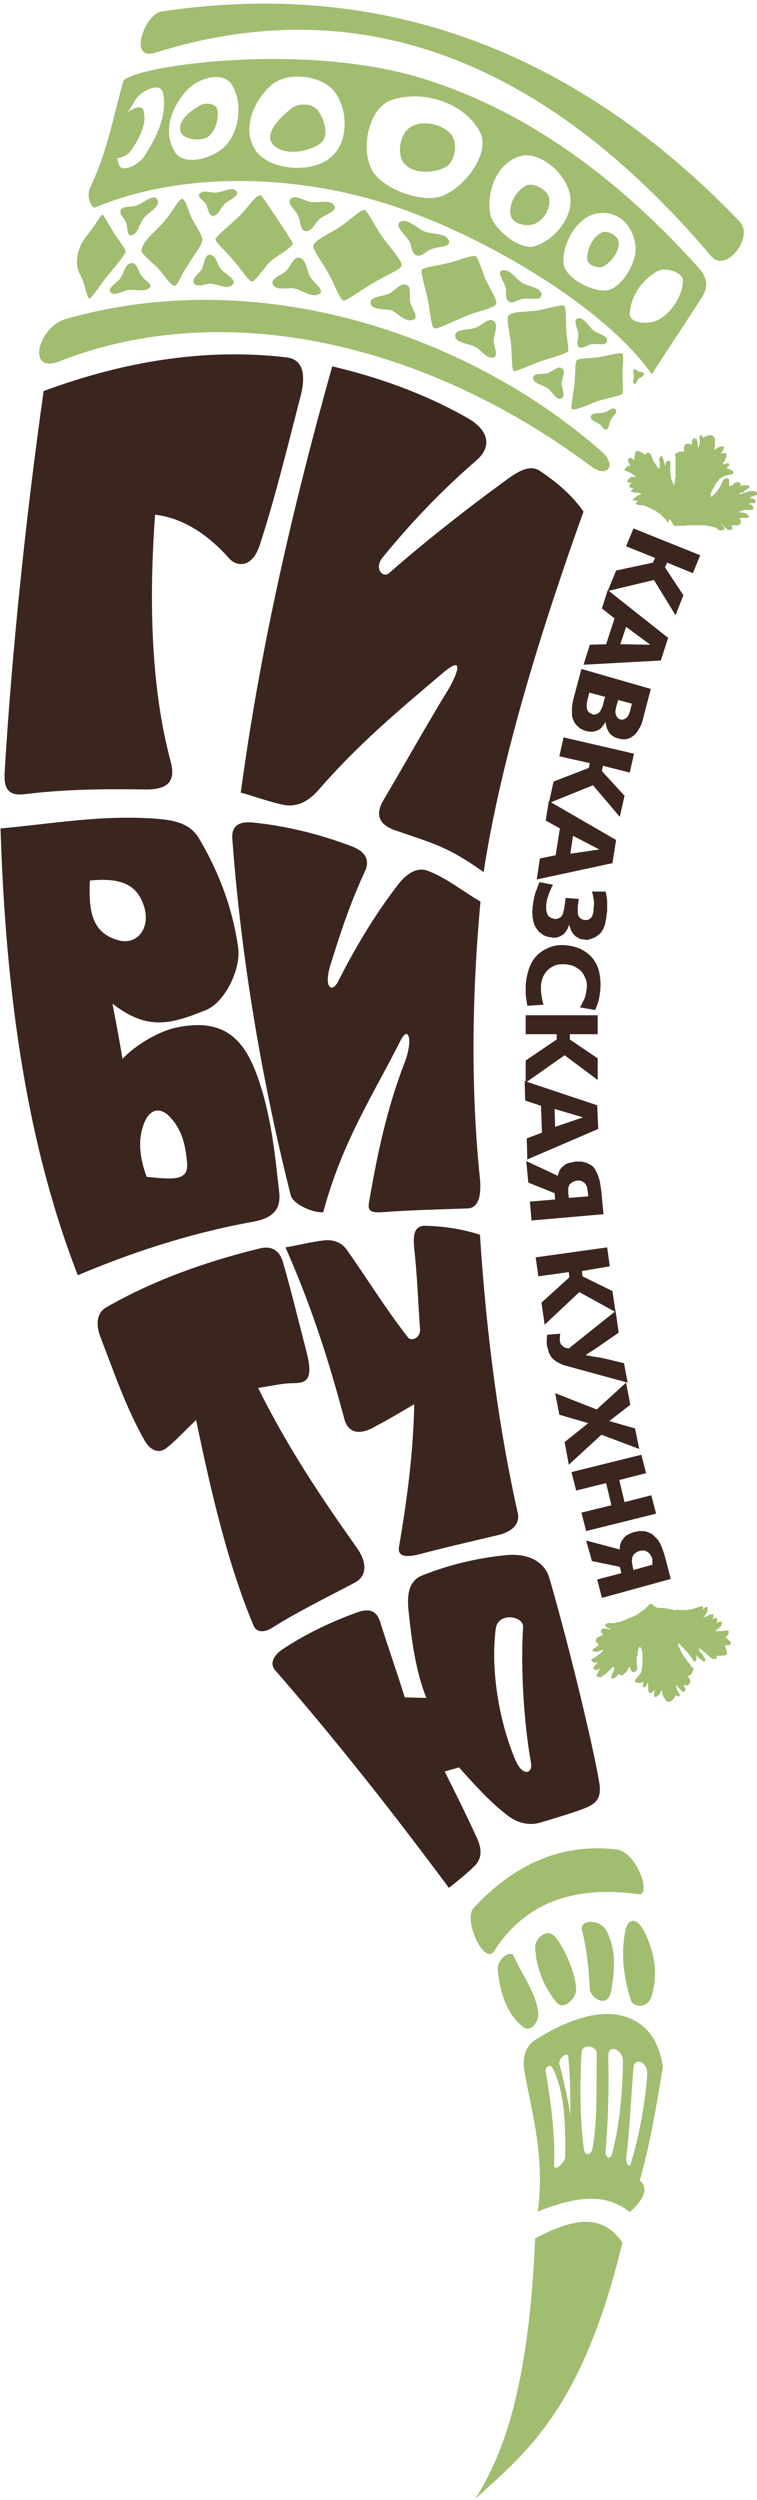 <svg width="180" height="594" viewBox="0 0 180 594" fill="none" xmlns="http://www.w3.org/2000/svg"><g clip-path="url(#a)"><path d="M143.125 379.66 142 375.283l5.75-1.501-.375-1.5-6.625-1.376-1.375-4.877 8 2.126c0-.5 0-.876.125-1.251s.25-.75.5-1c.375-.625.75-1 1.25-1.251s1-.5 1.5-.625c.625-.125 1.125-.25 1.625-.25s.875 0 1.25.125.75.25 1 .375.5.25.75.5l.5.501c.25.25.5.5.75.875q.375.562.75 1.501.375.937.75 2.251l1.375 5.252zm12-9.129c0-.25-.125-.5-.375-.875-.125-.376-.375-.626-.75-.876s-.625-.375-1-.375-.625 0-1 .125c-.25.125-.5.125-.75.375q-.375.187-.75.751c-.125.375-.25.75-.25 1.25 0 .375.125.75.125 1l.25 1.126 4.5-1.251zm-2.625-24.886 1.125 4.377-6.375 1.626 1.25 5.252 6.375-1.626 1.125 4.377-16.625 4.127-1.125-4.377 7.125-1.751-1.25-5.252-7.125 1.751-1.125-4.377zm-10.625-10.754 7-6.378 1 5.252-5 3.877 6.125 1.751 1 4.877-9-3.377-7.75 7.128-1-5.377 5.625-4.502-6.875-2.001-1-5.127zm5.25-18.258-5.25 3.627-2.5 1.625v.125c.5.126 1 .126 1.25.251.375 0 .625.125 1 .125.25 0 .5.125.75.125s.5.125.75.125l5.25 1.25.875 4.627-15.125-4.127c-.125 0-.375-.125-.625-.25l-.75-.375c-.25-.125-.5-.25-.75-.5-.25-.125-.5-.375-.625-.5-.375-.375-.625-.876-.875-1.376-.125-.5-.25-1-.375-1.375-.125-.376-.125-.751-.125-1.251s0-1 .125-1.626l3.125-.25c-.125.25-.125.626-.125.876v.875c0 .125.125.375.125.5.125.25.125.375.375.5l.375.376c.125.125.375.125.5.25l.75.125 11.125-8.879zm-8.75-14.631.125 1.251 7.125 3.501.75 5.002-8.625-4.752-8.25 7.753-.75-5.252 6.625-6.002-.125-1.251-7.25 1.001-.625-4.502 17-2.376.625 4.502zm-12-12.005-.375-4.502 6-.5-.125-1.501-6.25-2.501-.5-5.127 7.5 3.501c.125-.375.25-.875.375-1.125.125-.375.375-.625.625-.875.5-.501 1-.876 1.5-1.001s1.125-.25 1.625-.375h1.625c.5.125.875.25 1.25.375s.625.375 1 .5c.25.251.5.376.625.626.125.125.25.25.375.625.125.25.375.625.5 1 .125.376.375 1.001.5 1.626s.25 1.501.375 2.376l.5 5.377zm13.375-6.878c0-.25-.125-.5-.125-.875-.125-.375-.25-.751-.5-1.001-.25-.375-.625-.5-.875-.625-.375-.125-.625-.125-1-.125-.25 0-.5.125-.875.25-.25.125-.625.375-.875.625q-.375.563-.375 1.126v1l.125 1.126 4.625-.375zM142 262.61l.25 5.628-16.875 7.253-.125-5.002 3.625-1.376-.25-6.377-3.75-1.251-.125-4.627zm-3.375 2.877-6.75-2.001.125 4.252zm-3.125-19.759v1.251l6.625 4.502v5.127l-7.875-5.878-9.25 6.503v-5.252l7.375-5.002v-1.251H125v-4.502h17.125v4.502zm-10.125-6.752a115 115 0 0 0-.375-2.502v-2.376c.125-1.75.5-3.251 1-4.501a7.7 7.7 0 0 1 2.125-3.002c.875-.75 1.875-1.25 2.875-1.625 1.125-.376 2.25-.501 3.5-.376 1.5.126 2.875.501 4 1.126q1.688.938 2.625 2.251c.625.875 1.125 1.876 1.375 3.126s.375 2.501.25 3.877c0 .5-.125 1.125-.25 2.001s-.5 1.875-1 3.001l-3.625-.625c.375-.501.625-1.126 1-1.876s.5-1.626.625-2.501c.125-.876 0-1.751-.25-2.376s-.5-1.126-.875-1.626-1-.875-1.625-1.25c-.625-.376-1.5-.501-2.375-.626-.875 0-1.625 0-2.25.25-.75.251-1.25.626-1.75 1.001-.5.5-.875 1-1.25 1.751-.25.75-.5 1.5-.5 2.251 0 .625 0 1.375.125 2.125.125.751.25 1.501.5 2.251zm12.25-25.386-.25 1.876v1.125c0 .5.125.875.25 1.126s.375.5.625.625.5.25.875.25.625 0 .875-.125.375-.25.5-.375c.25-.25.375-.626.5-1.001s.125-.625.125-1c0-.5.125-.876.125-1.251s0-.75-.125-1.25c0-.375-.125-.625-.125-.876-.125-.25-.125-.625-.25-.875H144c.125.375.125.75.25 1.126 0 .375.125.875.125 1.25v1.501c0 .5 0 1-.125 1.5 0 .375-.125.751-.125 1.126-.125.375-.125.75-.25 1.25a8.6 8.6 0 0 1-.5 1.251c-.25.375-.375.75-.75 1-.125.125-.375.375-.625.501-.25.25-.5.375-.875.5-.25.125-.625.25-1 .375s-.75.125-1.25 0c-.5 0-1-.125-1.375-.375s-.75-.375-1-.751q-.375-.375-.75-1.125c-.125-.375-.375-.875-.375-1.376a8.6 8.6 0 0 1-.5 1.251c-.25.375-.5.75-.875 1.125q-.75.563-1.5.751c-.5.125-1 .125-1.375 0-.25 0-.625-.125-.875-.125-.375-.125-.625-.251-1-.376-.375-.25-.625-.5-1-.75-.25-.25-.625-.75-.875-1.125-.25-.376-.375-.876-.5-1.251-.125-.5-.25-1-.25-1.375 0-.501-.125-1.001 0-1.501 0-.5 0-.875.125-1.376 0-.375.125-.875.25-1.5.125-.626.25-1.126.5-1.751.125-.25.25-.625.375-1 .125-.376.375-.751.375-1.001l3.25.625c-.125.251-.375.626-.5 1.001s-.375.75-.5 1.25l-.375 1.126c-.125.375-.125.75-.25 1.25v1.126c0 .375.125.75.25 1.125s.375.751.75.876c.25.25.625.25 1 .375.375 0 .625 0 .875-.125s.5-.25.75-.5q.188-.188.375-.751c.125-.375.25-1 .375-1.75l.25-1.876zm8.875-14.006-.875 5.502-18 3.877.75-5.002 3.75-.751 1-6.377-3.375-1.876.75-4.627zm-4 2.251-6.25-3.251-.625 4.251zm.875-19.884-.25 1.251 5.375 5.877-1.125 5.003-6.375-7.504-10.5 4.252 1.125-5.127 8.375-3.251.25-1.126-7.25-1.625 1-4.502 16.75 3.876-1 4.502zm11.375-18.257-2 7.628c0 .25-.125.5-.25.75-.125.376-.25.626-.5 1.001s-.375.75-.75 1.125c-.25.375-.625.625-1 .876-.875.625-2 .75-3.25.375-.625-.125-1-.375-1.375-.625q-.562-.376-.75-.751c-.25-.375-.5-.75-.625-1.25-.125-.501-.25-.876-.25-1.376-.125.375-.375.625-.625 1-.25.376-.5.626-.875.876s-.875.375-1.375.5-1.125 0-1.75-.125c-.5-.125-.875-.375-1.25-.5-.375-.25-.625-.5-.875-.751-.25-.25-.5-.5-.625-.75l-.375-.75c-.125-.375-.25-.876-.25-1.251v-1.375c0-.5.125-.876.125-1.251.125-.375.125-.75.25-1.125l1.875-7.003zm-14.625.875-.375 1.501c-.125.375-.125.75-.25 1.25 0 .501 0 .876.125 1.251s.375.625.5.75c.25.125.5.25.625.375.375.125.75.125 1 0 .375-.125.625-.25.875-.625.125-.125.25-.375.375-.625s.375-.751.5-1.501l.375-1.375zM147 166.32l-.375 1.25c-.125.376-.125.751-.25 1.126-.125.5 0 .875.125 1.25.125.251.25.501.375.626s.375.25.625.375c.25 0 .5.125.625 0 .25 0 .375-.125.625-.25s.375-.375.625-.626c.125-.375.375-.75.5-1.375l.375-1.501zm11.875-14.756-1.75 5.377-18.375 1 1.5-4.752 3.875-.125 2-6.127-3-2.376 1.375-4.377zm-4.25 1.625-5.75-4.251-1.375 4.126zm4-19.508-.5 1.126 4.375 6.627-1.875 4.752-5.125-8.378-11 2.626 2-4.877 8.75-1.876.5-1.125-6.875-2.751 1.75-4.252 15.875 6.377-1.75 4.252z" fill="#3B261F"/><path fill-rule="evenodd" clip-rule="evenodd" d="M1.125 183.077c1.625-26.761 4.75-58.4 9.25-90.163C29.625 85.786 49 82.66 68.125 84.911c4.25.5 4.5 4.627 3.375 9.129-3.375 13.005-5.875 23.509-9.625 35.139-1.875 6.128-5.75 5.378-7.375 3.502-5.25-5.878-11.125-9.629-17.625-10.38-1.75 24.136-.375 43.519 3.75 58.775 1 3.877 0 6.503-5.75 6.503-9.375-.125-19-.125-29 1.125-4.25.501-5-1.625-4.75-5.627m56.125 5.252C61.875 153.94 69.625 120.426 79 87.037c11 2.626 21.75 6.377 32.125 12.255 5.25 3.001 5.875 6.878 2.125 10.129-8.375 7.253-15.5 14.756-22.25 23.01-2.125 2.626 0 5.002 1.5 3.751 8.125-7.128 18.25-15.131 27.875-22.134 3-2.251 5.75-3.627 7.875-2.251 3.875 2.626 7.5 5.502 10.5 9.754-9.375 26.136-19.5 57.899-23.75 85.661-8.625-6.127-11.875-6.753-21.25-10.004-3.75-1.376-4.5-3.752-2.625-7.003 5.25-8.879 10.25-17.883 15.625-26.636 1.375-2.376 4.375-8.629-1.5-3.627-9.75 8.254-20.25 17.007-29.5 27.762-2.75 3.126-5.625 4.127-8.5 3.501-3.5-.75-6.75-2-10-2.876M44.5 276.491c.25 4.127-3.375 3.752-9.625 3.127-1.625-4.377-2.25-8.879-.5-13.006 1.25-2.876 3.375-3.626 5.625-1.626 3.375 3.252 4.125 7.254 4.5 11.505m-16.125-53.022c-6.25-1.626-7.375-6.378-7-14.256 6.5-.625 10.625.5 12.5 5.127 2.375 5.502-.875 10.254-5.5 9.129M18.5 303.002C6.625 272.49 1.375 237.35.125 196.833c11.25-1.001 21.75-2.876 33.375-2.501 6.875.25 11.25.75 13.75 4.752 5 8.378 8.125 17.132 9.375 26.011.75 5.252-3.25 13.13-7.625 14.881-8.375 3.376-13.875 5.002-22.25-1.501.75 4.002 1.75 9.129 2.375 13.131 2.125-2.376 7.625-6.378 13-7.503 11.625-2.376 16.125 3.376 19.125 11.755 3.25 9.128 4.125 18.382 5.125 27.261.5 4.127-1.375 6.253-6 7.128-15.875 2.876-29.75 7.628-41.875 12.755" fill="#3B261F"/><path fill-rule="evenodd" clip-rule="evenodd" d="M69.125 283.994c-7.25-28.762-11.875-57.649-13.875-84.535-.25-2.626.875-4.502 5.125-4.002 7.5.751 15.75 2.751 23.25 5.628 3.375 1.25 4.375 3.376 3.125 6.002-3.75 8.129-5.875 14.881-8.125 22.009-1.75 5.503.25 7.003 1.75 4.127 4.125-8.128 8.75-15.882 14.25-23.01 2-2.626 4.625-4.376 7.25-3.251 4.5 1.751 8.25 4.877 12.375 7.253-2.125 23.135-2.25 45.269-.125 65.903.375 4.002-.375 6.878-2.875 7.003-6.625.25-13.375.375-20 .875-3.125.25-3.875-.25-3.5-2.376 2-11.63 4.25-22.259 8.5-33.264 2-5.377.875-8.628-.875-5.377-6.75 13.381-14 24.26-18.5 41.017-1.75.375-7.125-1.626-7.75-4.002m-34.75 58.275c-4.5-8.003-7.125-15.882-10.375-24.26-1.25-3.127-1.125-6.003 1.25-7.378 10.875-6.253 23.25-10.755 36.5-14.006 3.125-.751 4.75.75 5.5 3.126 2.125 7.378 3.875 14.756 5.625 21.384 1.625 6.378.25 7.503-3 7.503-2.875 0-5.625.751-8.5 1.126 7.125 14.381 15.25 26.386 23.5 38.016 2.125 3.001 2.75 6.502-.5 8.253-7.125 3.752-13.75 7.003-19.5 10.63-1.5 1-3.75 1.625-4.625-.501-6-14.381-9.875-30.763-13.625-48.77-2.375 2.251-4.5 4.627-7 6.628-1.875 1.5-3.875.625-5.25-1.751m47.5-5.127c-3.125-11.63-7.125-25.261-14-40.767 3-.501 5.875-1.251 8.875-1.626 2.75-.375 4.625.625 5.75 2.251 5.375 7.628 8.875 13.506 14.5 20.759.75 1 3 .25 2.875-2.001-.5-6.753-.625-12.255-1.375-19.008-.375-3.752.125-5.628 2.875-5.502 4.625.125 8.875.875 12.75 2.125 1.5 23.51 4.5 46.145 9 66.153.625 3.002-2 4.627-4.875 5.252-6.25 1.501-12.375 2.877-18.5 4.502-3.375.876-5.25.501-4.875-1.75 1.875-10.88 3.375-22.135 3.625-33.89-3 1.751-5.875 3.502-9 5.128-2.75 1.75-6.5 2.626-7.625-1.626m40.625 80.909c-3.375-7.878-6-20.384-4.625-31.013.5-4.127 6.75-3.126 6.5-.375-.625 10.129.25 23.134 1.875 32.138.5 2.626-2 3.502-3.75-.75m-15.75 30.513C93.625 430.931 80 413.549 65.375 396.792c-1.375-1.626-.125-3.627 1.75-4.877 5.25-3.502 11.125-6.378 17.625-8.754 3-1.125 4.75-.5 5.625 2.126 1.875 6.003 4 12.005 5.875 18.008 1.75 0 3.375.125 5.125.125-2.5-6.253-3.5-13.506-4.25-20.884-.375-3.877.125-7.003 3.375-8.254 7.25-2.876 13.75-4.126 19.5-4.752s9.5 1.626 10.625 5.378c5 17.257 10.5 40.392 11.875 48.645.625 3.877-.875 5.127-3.875 6.253-3 1.125-6.5 2.126-9.75 3.126-2.625.876-5.5.5-8.25-1.626-4.375-3.376-7.875-7.378-11.5-11.379-1.125.375-2.25.625-3.375 1 2.875 5.753 5.5 11.005 7.75 16.007 1.375 3.001.75 5.127-.75 6.503-1.875 1.875-4 3.501-6 5.127" fill="#3B261F"/><path fill-rule="evenodd" clip-rule="evenodd" d="M117.5 463.57c-2.25 3.627-7.5-7.378-4.875-10.254 10.125-10.88 21.5-15.382 34-13.881 4.875.625 8.375 11.129 5.25 10.629-14.5-2.001-26.625 1.376-34.375 13.506" fill="#A1BD70"/><path fill-rule="evenodd" clip-rule="evenodd" d="M132.25 475.7c-2.75-3.501-4.75-7.753-5-13.005-.125-1.876 2.625-4.752 4.625-2.626 1.875 2 5 8.253 5.125 12.755 0 1.876-3 5.127-4.75 2.876m12-16.882c-1.5-3.001-6.5-2.751-5.875-.25 1.25 5.002 1.625 9.504 1.875 14.006.125 2.126 4.375 5.002 5.125.25.75-4.502 1.25-9.379-1.125-14.006M150 475.2c-1.875-5.752-2.375-11.505-1.25-16.757.625-2.626 2.75-3.126 4.625.875 2.25 4.627 3.125 9.504 1.625 14.757-.875 3.376-4.5 2.876-5 1.125m-31.625-6.753c-.375-3.251 3.125-5.127 3.75-3.751 2 4.501 5.25 8.628 5.875 13.505.25 1.626-1.5 5.002-3.625 3.377-3.5-2.626-5.375-7.503-6-13.131M144 510.965c.5-6.003.875-13.381.625-22.384 0-3.252 3.5-1.501 3.5 1.125-.125 8.879-1 16.132-2.625 22.134-.375 1.376-1.625 1.001-1.5-.875m-5.125-.125c-1-7.128-1-14.881-.625-23.01.125-2.376 3.625-1.876 3.625.125-.125 8.004.25 15.757-1 22.51-.25 1.5-1.75 2.001-2 .375M133 490.331c-.25-1.25 2-3.001 2.125-1.625.5 4.752.5 9.379.5 13.88-.625-4.126-1.5-7.753-2.625-12.255m-1.25 24.01c.25-6.752-.625-14.381-2-22.134-.25-1 1-2.001 1.625-.875 2.875 5.502 3.125 13.13 3 21.259-.125 1.375-2.75 3.626-2.625 1.75m17.125-1.5c.875-6.753 1.125-13.756 1.75-21.634.125-2.376 3.625-1.626 3.25 2.126-.625 7.628-2 14.381-3.875 20.758-.125 1.126-1.25 0-1.125-1.25m-21 12.63c1.75-13.13-1.5-23.885-3.125-33.014-.75-4.001.375-6.503 2.875-8.003 10.125-6.253 19-8.004 25.125-3.126 3.125 2.501 4.25 6.252 4.875 9.629-1.5 9.253-3 18.382-5.5 27.136 2.125 1.751 1.125 4.377-2.375 7.503-4.625-3.626-10.375-4.752-21.875-.125m-.625 6.378c11.125-6.003 16.75-4.752 20.75 1-9.625 39.892-23.125 50.021-35 60.901 6.875-10.88 12.75-27.012 14.25-61.901M143.5 107.67C111.125 79.033 60.875 62.651 15.25 75.907 9 78.157 6.5 88.412 13.625 86.037c40.375-16.008 88.5-3.878 126.75 24.635 3.5 2.876 6.375.5 3.125-3.002" fill="#A1BD70"/><path fill-rule="evenodd" clip-rule="evenodd" d="M41.5 67.904c-.875 0-2.625-2.752-3.875-4.127-1.375-1.376-4.125-3.627-4-4.252.25-2.376 4-5.002 6-7.628 1.25-1.5 3.125-4.877 3.75-4.627.875.25 1.375 2.876 2.125 4.377.875 1.75 2.625 4.251 2.625 5.377-.125 1.25-2.25 3.877-3.375 5.877-1.25 1.501-2.5 5.002-3.25 5.002m18.375-1c-.625 0-2.75-3.252-4.125-4.753-1.5-1.876-4.5-4.627-4.5-5.252.125-.876 3.875-3.752 5.875-5.753 1.625-1.625 3.75-4.877 4.875-4.752.375.126 7.625 11.13 7.625 11.505-.125.876-4.25 3.127-5.625 4.502-1.375 1.5-3.25 4.377-4.125 4.502m21.75 4.501c-.875-.375-2.375-4.502-3.625-6.628-1.125-2.126-3.625-5.377-3.5-6.377.375-1.501 4.5-3.127 6.75-4.752 1.75-1.251 4.625-3.877 5.375-3.752s2.625 4.002 4 6.002c1.625 2.376 5.125 6.128 4.875 7.253-.25.876-4.25 2.502-6.375 3.877-2.625 1.376-6.875 4.627-7.5 4.377m21.625 6.628c-.75-.375-1-4.502-1.5-6.753-.5-2.376-1.75-6.628-1.5-7.128.375-.625 4.5-1.126 6.75-1.75 2-.501 5.375-1.877 6.125-1.501.5.25 1.5 3.376 2.125 5.002.875 2.125 3 5.252 2.75 6.252-.375 1.126-4.5 1.751-6.75 2.751-2.625 1-7.25 3.377-8 3.127m18.875 10.129c-.5-.5-.375-4.377-.625-6.628-.25-2.126-1.125-5.877-.625-6.503.875-1.125 4.625-.875 7-1.25 2.125-.375 5.75-1.5 6.25-1.126.625.5.375 3.877.5 5.878.125 1.626.625 4.502.5 4.877-.375.625-4.25 1.626-6.375 2.376-2.25.75-6.25 2.626-6.625 2.376M136 97.166c-.375-.25.375-3.877.625-5.878.125-1.875.125-5.127.5-5.627.625-.625 3.375-.5 5.125-.75 1.875-.25 5-1.25 5.75-.876.375.25 0 3.252 0 4.877 0 1.501.25 4.252 0 4.627-.5.5-3.875 1.126-5.875 1.751-2 .75-5.5 2.376-6.125 1.876M31.25 55.898c-1.125.25-.875-2-1.25-3s-1.75-2.002-1.25-3.002c.625-1 2.25-.625 3.5-1 1.75-.5 4.25-3.002 5.125-1.501 1 1.626-2.125 3.001-3.25 4.502-1 1.25-1.25 3.626-2.875 4.001m4.375 12.38c-1.125 1.251-3.375.376-5 .626-1.5.125-3.5 1.626-4.375.5-.75-1 1.5-2.126 2.375-3.251.875-1.25 1.125-3.502 2.625-3.627 1.375-.125 1.625 2.126 2.5 3.127.625 1 2.625 1.875 1.875 2.626m15-17.007c-1 0-1.125-1.75-1.625-2.75-.5-.876-2.25-1.751-1.5-2.502.875-1 2.75-.125 4-.25 1.625-.125 3.875-1.625 4.75-.25.75 1.126-2 2-2.875 3.001-1 1-1.5 2.752-2.75 2.752m4.75 16.257c.875-1.25-1.875-2.376-2.875-3.626-.875-1.126-1.25-3.377-2.625-3.377-1.25 0-1.25 2.251-1.875 3.377s-2.5 2.25-1.875 3.376 2.625.125 3.875.125c1.75 0 4.375 1.626 5.375.125M76 69.78c1.25-.875-1.5-2.626-2.25-4.001-.875-1.501-.875-4.127-2.5-4.502-1.5-.375-2.125 2.126-3.25 3.126-1 1-3.75 1.75-3.125 3.126.75 1.626 3.375.75 5.125 1 1.875.376 4.25 2.377 6 1.251m-3.375-14.881c-1.375-.25-1.125-2.501-1.75-3.752s-2.75-2.876-1.75-3.876c1.125-1.126 3.25.5 4.875.75 1.875.25 4.625-.75 5.5.875.75 1.376-2.375 2.126-3.5 3.127-1.125.875-1.875 3.126-3.375 2.876M99 60.65c-1.125-.375-1.125-2.25-1.625-3.25-.75-1.502-3.75-3.752-2.25-4.628 1.75-1.125 3.875 1.5 5.875 2.251 1.875.75 5.125.25 5.75 2.251.5 1.5-2.875 1.25-4.375 2-1.25.501-2.25 1.877-3.375 1.376m-.625 15.257c1.25-.625-.625-2.751-.875-4.252-.25-1.25.375-3.501-.875-4.002-1.5-.5-2.75 1.501-4.125 2.126-1.5.75-4.625.626-4.375 2.251.25 1.751 3.375 1.25 5.125 1.751 1.625.875 3.375 3.001 5.125 2.126m30.375-5.878c0-1.75-3-1.875-4.5-2.75-1.625-1.001-3-3.502-4.875-3.002-1.375.375.625 2.751.875 4.127.25 1.125-.25 2.626.75 3.251.875.625 2.125-.5 3.25-.625 1.5-.375 4.5.625 4.5-1m-11.375 14.882c1.25-.376 0-2.626 0-3.877 0-1.626 1.25-3.877 0-4.752S114.5 77.408 113 77.908c-1.625.625-4.75.125-4.75 1.876s3.125 1.75 4.75 2.626c1.5.75 2.75 3 4.375 2.5m16.125 9.754c-1.25.5-2.125-1.626-3.25-2.376-1.125-.876-3.5-1.126-3.5-2.501 0-1.25 2.375-.75 3.5-1.126s2.5-1.876 3.375-1.125c1 .625 0 2.376-.125 3.501 0 1.126 1.125 3.127 0 3.627m4.125-12.255c-.75-.626 0-2.001-.125-3.002 0-1.25-1.375-3.376-.125-3.751 1.5-.375 2.5 1.876 3.75 2.876 1.125.875 3.375 1.126 3.25 2.501-.25 1.25-2.5.5-3.75.75-1 .125-2.125 1.25-3 .626m15.5 6.377c0-.375-.75-.375-1.25-.5-.375-.125-.875-.75-1.125-.5-.375.375 0 1.125 0 1.626s-.5 1.375 0 1.75c.5.25.75-.75 1-1.125.5-.375 1.375-.625 1.375-1.25m-9 13.256c.75-.25.625-1.376 1-2.126.375-.875 1.875-1.876 1.25-2.626s-1.75.5-2.75.75-2.75-.125-3.125.876c-.25 1 1.5 1.375 2.25 2 .5.376.875 1.376 1.375 1.126M19.75 57.274c.625-1 1.375-1.876 2.125-2.876.875-1.126 2.125-3.377 2.5-3.377.25 0 1.625 2.627 2.5 4.002 1 1.626 3 4.127 3 4.752 0 .5-2.25 3.251-4.625 6.128-1.375 1.75-3.5 5.002-4 5.002s-1-2.751-1.5-4.127c-.5-1.25-1.25-2.376-1.375-3.627-.25-2 .25-4.001 1.375-5.877" fill="#A1BD70"/><path fill-rule="evenodd" clip-rule="evenodd" d="M41.5 67.904c-.875 0-2.625-2.752-3.875-4.127-1.375-1.376-4.125-3.627-4-4.252.25-2.376 4-5.002 6-7.628 1.25-1.5 3.125-4.877 3.75-4.627.875.25 1.375 2.876 2.125 4.377.875 1.75 2.625 4.251 2.625 5.377-.125 1.25-2.25 3.877-3.375 5.877-1.25 1.501-2.5 5.002-3.25 5.002m18.375-1c-.625 0-2.75-3.252-4.125-4.753-1.5-1.876-4.5-4.627-4.5-5.252.125-.876 3.875-3.752 5.875-5.753 1.625-1.625 3.75-4.877 4.875-4.752.375.126 7.625 11.13 7.625 11.505-.125.876-4.25 3.127-5.625 4.502-1.375 1.5-3.25 4.377-4.125 4.502m21.75 4.501c-.875-.375-2.375-4.502-3.625-6.628-1.125-2.126-3.625-5.377-3.5-6.377.375-1.501 4.5-3.127 6.75-4.752 1.75-1.251 4.625-3.877 5.375-3.752s2.625 4.002 4 6.002c1.625 2.376 5.125 6.128 4.875 7.253-.25.876-4.25 2.502-6.375 3.877-2.625 1.376-6.875 4.627-7.5 4.377m21.625 6.628c-.75-.375-1-4.502-1.5-6.753-.5-2.376-1.75-6.628-1.5-7.128.375-.625 4.5-1.126 6.75-1.75 2-.501 5.375-1.877 6.125-1.501.5.25 1.5 3.376 2.125 5.002.875 2.125 3 5.252 2.75 6.252-.375 1.126-4.5 1.751-6.75 2.751-2.625 1-7.25 3.377-8 3.127m18.875 10.129c-.5-.5-.375-4.377-.625-6.628-.25-2.126-1.125-5.877-.625-6.503.875-1.125 4.625-.875 7-1.25 2.125-.375 5.75-1.5 6.25-1.126.625.5.375 3.877.5 5.878.125 1.626.625 4.502.5 4.877-.375.625-4.25 1.626-6.375 2.376-2.25.75-6.25 2.626-6.625 2.376M136 97.166c-.375-.25.375-3.877.625-5.878.125-1.876.125-5.127.5-5.627.625-.625 3.375-.5 5.125-.75 1.875-.25 5-1.25 5.75-.876.375.25 0 3.252 0 4.877 0 1.501.25 4.252 0 4.627-.5.5-3.875 1.126-5.875 1.751-2 .75-5.5 2.376-6.125 1.876M31.25 55.898c-1.125.25-.875-2-1.25-3s-1.75-2.002-1.25-3.002c.625-1 2.25-.625 3.5-1 1.75-.5 4.25-3.002 5.125-1.501 1 1.625-2.125 3.001-3.25 4.502-1 1.25-1.25 3.626-2.875 4.001m4.375 12.38c-1.125 1.251-3.375.376-5 .626-1.5.125-3.5 1.626-4.375.5-.75-1 1.5-2.126 2.375-3.251.875-1.25 1.125-3.502 2.625-3.627 1.375-.125 1.625 2.126 2.5 3.127.625 1 2.625 1.875 1.875 2.626m15-17.007c-1 0-1.125-1.75-1.625-2.75-.5-.876-2.25-1.751-1.5-2.502.875-1 2.75-.125 4-.25 1.625-.125 3.875-1.625 4.75-.25.75 1.126-2 2-2.875 3.001-1 1-1.5 2.752-2.75 2.752m4.75 16.257c.875-1.25-1.875-2.376-2.875-3.626-.875-1.126-1.25-3.377-2.625-3.377-1.25 0-1.25 2.251-1.875 3.377s-2.5 2.25-1.875 3.376 2.625.125 3.875.125c1.75 0 4.375 1.626 5.375.125M76 69.78c1.25-.875-1.5-2.626-2.25-4.001-.875-1.501-.875-4.127-2.5-4.502-1.5-.376-2.125 2.126-3.25 3.126-1 1-3.75 1.75-3.125 3.126.75 1.626 3.375.75 5.125 1 1.875.376 4.25 2.377 6 1.251m-3.375-14.881c-1.375-.25-1.125-2.501-1.75-3.752s-2.75-2.876-1.75-3.876c1.125-1.126 3.25.5 4.875.75 1.875.25 4.625-.75 5.5.875.75 1.376-2.375 2.126-3.5 3.127-1.125.875-1.875 3.126-3.375 2.876M99 60.65c-1.125-.375-1.125-2.25-1.625-3.25-.75-1.502-3.75-3.752-2.25-4.628 1.75-1.125 3.875 1.5 5.875 2.251 1.875.75 5.125.25 5.75 2.251.5 1.5-2.875 1.25-4.375 2-1.25.501-2.25 1.877-3.375 1.376m-.625 15.257c1.25-.625-.625-2.751-.875-4.252-.25-1.25.375-3.501-.875-4.002-1.5-.5-2.75 1.501-4.125 2.126-1.5.75-4.625.626-4.375 2.251.25 1.751 3.375 1.25 5.125 1.751 1.625.875 3.375 3.001 5.125 2.126m30.375-5.878c0-1.75-3-1.875-4.5-2.75-1.625-1.001-3-3.502-4.875-3.002-1.375.375.625 2.751.875 4.127.25 1.125-.25 2.626.75 3.251.875.625 2.125-.5 3.25-.625 1.5-.375 4.5.625 4.5-1m-11.375 14.882c1.25-.376 0-2.627 0-3.877 0-1.626 1.25-3.877 0-4.752S114.5 77.408 113 77.908c-1.625.625-4.75.125-4.75 1.876s3.125 1.75 4.75 2.626c1.5.75 2.75 3 4.375 2.5m16.125 9.754c-1.25.5-2.125-1.626-3.25-2.376-1.125-.876-3.5-1.126-3.5-2.501 0-1.25 2.375-.75 3.5-1.126s2.5-1.876 3.375-1.125c1 .625 0 2.376-.125 3.501 0 1.126 1.125 3.127 0 3.627m4.125-12.255c-.75-.626 0-2.001-.125-3.002 0-1.25-1.375-3.376-.125-3.751 1.5-.375 2.5 1.876 3.75 2.876 1.125.875 3.375 1.125 3.25 2.501-.25 1.25-2.5.5-3.75.75-1 .125-2.125 1.25-3 .626m15.5 6.377c0-.375-.75-.375-1.25-.5-.375-.125-.875-.75-1.125-.5-.375.375 0 1.125 0 1.625s-.5 1.376 0 1.751c.5.25.75-.75 1-1.125.5-.375 1.375-.626 1.375-1.25m-9 13.256c.75-.25.625-1.376 1-2.126.375-.875 1.875-1.876 1.25-2.626s-1.75.5-2.75.75-2.75-.125-3.125.876c-.25 1 1.5 1.375 2.25 2 .5.376.875 1.376 1.375 1.126M19.75 57.274c.625-1 1.375-1.876 2.125-2.876.875-1.126 2.125-3.377 2.5-3.377.25 0 1.625 2.627 2.5 4.002 1 1.626 3 4.127 3 4.752 0 .5-2.25 3.251-4.625 6.128-1.375 1.75-3.5 5.002-4 5.002s-1-2.751-1.5-4.127c-.5-1.25-1.25-2.376-1.375-3.627-.25-2 .25-4.001 1.375-5.877" fill="#A1BD70"/><path fill-rule="evenodd" clip-rule="evenodd" d="M149.75 74.531c.25-4.252 2.875-8.003 6.625-10.129 1.75-1 6 .25 6 2.251 0 4.002-3.5 8.754-6.875 9.754-2.25.625-5.875.25-5.75-1.876m1.375-15.756c-.375-4.877-3.75-8.629-8.625-8.129-5 .375-8.875 7.003-8.5 11.88.25 3.502 6.625 6.753 10.125 6.503 3.625-.375 7.25-6.628 7-10.254m-15.5-12.005c-.625-5.128-7.125-11.13-12-9.63-5.25 1.501-7.875 7.879-7.125 13.381.5 3.752 7 9.004 10.625 8.004 4.75-1.501 9.125-6.878 8.5-11.755m-21.5-15.382c-3.625-7.003-13.5-10.13-21-7.628-5.5 1.876-7.375 11.38-4.75 16.507 2.25 4.502 11.75 8.003 16.5 6.378 5.5-1.876 11.875-10.255 9.25-15.257m-53.25 4.502c-3.5-4.877-.75-11.88 3.75-15.757 3.875-3.251 12-2.25 15 1.751 3.25 4.502 3.25 12.005-1 15.507-4.375 3.876-14.375 3.126-17.75-1.501m-19.25.25c-3-4.752-1-10.504 2.75-14.631 2.75-3.001 8.625-4.752 10.75-1.376 2.625 4.252 1.875 10.88-1.5 14.506-2.875 3.002-9.875 5.003-12 1.501m-13.5 2.626c-.125-.375-.125-.875-.25-1.25 1 .125 2.75-.876 3.375-1.876 1.875-2.751 3.75-6.128 2.875-9.379-.375-1.376-2.5-.625-3.75.5.625-1 1.25-2 1.875-3.126 1.375-2.126 5.875-4.252 6.5-1.626 1.125 5.127-1.5 10.63-4.375 15.007-1.375 2.25-5.75 4.376-6.25 1.75m111.5 22.885c-.125-2.376 1.25-5.252 3.375-6.378 1.375-.75 4 .75 4.125 2.251.125 2.251-1.625 4.627-3.625 5.753-1.25.625-3.75-.25-3.875-1.626M121.5 51.397c-.75-2.627 1.125-6.003 3.5-7.253 1.75-.876 4.875.75 5.5 2.626.625 2.25-.875 5.127-3 6.252-1.75 1-5.375.375-6-1.625m-14.375-19.634c-2.25-2.376-6.875-3.376-9.625-1.5-2.5 1.625-3.25 6.627-1.25 8.753 2.25 2.376 7.125 2.251 10 .5 2.125-1.5 2.625-5.877.875-7.753M64.75 34.14c-2-2.5 2.125-6.628 4.75-8.503 1.625-1.25 4.75-1 6 .5 1.625 2 2.875 6.253.75 7.878-3 2.251-9.125 3.127-11.5.125m-21.875-3.126c-.5-2.501 2.5-4.752 4.75-6.003 1.125-.75 3.75-.375 4 .876.5 2.376-.375 5.502-2.375 6.753-2 1-6 .5-6.375-1.626m-13.5-11.88c-2.625 9.129-3.75 16.632-8.125 25.886-.5 1.876.125 3.501 1.125 4.377 20.375-8.629 46.75-8.004 68.625-1.25 22.25 6.752 52.375 24.26 64 40.766 4-6.252 8.125-12.38 12.125-18.633 1.375-2.376.875-4.501-.875-6.502-19.5-21.76-41.125-37.266-64.625-44.77-28.375-9.253-69-3.5-72.25.126" fill="#A1BD70"/><path fill-rule="evenodd" clip-rule="evenodd" d="M175.875 52.647c-38.125-39.767-84-58.024-137.5-49.896-4 .625-8 11.88-1.375 9.754 51.5-16.132 95.125 4.752 132.125 48.396 3.5 4.126 10.25-4.627 6.75-8.254m-16.625 70.78.25.25c0 .125 0 .125.125.125.125.125.125.25.125.25 0 .125 0 .125.125.25.125.25 0 .375.25.375.125 0 .125 0 .125.125 0 .126.25.251.25.251.125 0 .25-.125.25-.125h2.125l.625-.126h4.125c.125 0 .125 0 .25.126h.5c.25 0 .25.125.5.125H169c.125 0 .25.125.25.125h.125c.125.125.125 0 .125 0l.125.125.125-.125c.125 0 0 .125.25.125.125 0 .375.125.375.25.125 0 .125 0 .125.125.125.125.125 0 .25.125s.375.25.5.25h.125s.125-.125.25-.125h.5c.25-.25 0-.5 0-.625-.125-.25 0-.125-.125-.25 0-.125-.25-.125-.375-.376 0 0 0-.125-.125-.125 0-.125-.125-.125-.125-.25 0 0 .125 0 .125.125.125 0 .125.125.125.125s.125 0 .125.125l.375.376c.125.125 0 .125.25.25l.25.25.125.125s0 .125.125.125.125 0 .375.125h.5l.125-.125h.25c.125-.125 0-.25 0-.375 0-.25-.125-.25-.125-.5 0-.126.125-.126.25-.126h.625c.125 0 .5.126.625 0 .125-.125.125-.125.125 0 .125 0 .125-.125.125-.125h.125c.125 0 .125-.125 0-.125.125-.125 0 0 .125 0v-.125h.125v-.875l-.125-.125s-.125-.125-.125-.25c.125-.125.25 0 .375-.125h1.625c.125 0 .125 0 .125-.125.125-.125.125-.125 0-.25-.125-.251 0-.125-.25-.376-.375-.375-.875-.5-1.375-.5-.375 0-.125 0-.375-.125h-.125c-.125 0-.125-.125 0-.125l.125-.125h.375c.125 0 0 0 .125-.125h.125c.125 0 0 0 .125-.125h.875c.25-.125.25 0 .375 0h.5c.125 0 .25 0 .25-.125h.25s.125 0 .125-.25v-.125c0-.25 0-.125-.125-.375 0-.125-.125-.125-.125-.251l-.25-.125c-.125-.125-.375-.125-.625-.125 0-.125.125-.125.125-.125h.125c.125-.125.125 0 .25-.125h.875c.125 0 .125 0 .125-.125h.125v-.125q.188-.188 0-.375l-.125-.125-.125-.125-.125-.125c-.125-.125-.125-.125-.25-.125h-.75c.125 0 0 0 .125-.125l.125-.125c.125-.125 0-.125.125-.125s.125-.125.25-.125h.25l.125-.125h.25c.125-.126.125-.126.25-.126s.125 0 .25-.125 0-.125.125-.25c-.125 0 0-.125-.125-.25l-.25-.25c-.25-.125-.375-.125-.5-.125h-.75c-.125 0-.25 0-.625.125-.125 0-.25 0-.375.125l-1.125.375c-.125 0-.125 0-.25.125h-.375c0-.125 0-.125.125-.125 0 0 .125-.25.25-.25h.375c.125 0 .125 0 .25-.125s.125 0 .125-.125l.125-.125s.125 0 .125-.125l.25-.125c.125 0 0-.125.125-.125s0 0 .125-.125l.25-.125c.125-.125 0 0 .125 0l.125-.125.125-.125s0-.125-.125-.25c-.25-.376-.5-.251-.875-.251h-.625l-.25.126c-.125 0-.125.125-.25.125v-.501c0-.125 0-.125-.125-.25s-.125-.125-.375-.25c-.25 0-.375 0-.625.125h-.125l-.25.125s-.125 0-.125.125c-.125 0-.125 0-.125.125l-.25.25-.25.126h-.25l-.125.125c-.125-.125-.125-.125-.125-.251v-1.375l-.125-.125c-.125-.25-.25-.125-.5-.125-.125 0-.125-.125-.25 0s-.375.25-.5.375c0 0-.125.125-.125.25s0 .125-.125.25-.25.625-.375.75c-.125.126-.125.251-.25.501-.125.125-.125.25-.25.375s-.25.25-.25.375c-.125.125-.375.375-.5.625l-.125.125-.25.25-.125.125c-.125.126-.25.126-.375.251l-.125.125-.125.125c-.125-.125 0 0 0-.125v-.501c0-.25.125-.75.25-.875 0 0 0-.125.125-.125 0-.125.125-.25.125-.375 0 0 0-.125.125-.125 0-.125 0 0 .125-.125v-.125c.125-.125.375-.751.5-1.001.125-.125.25-.375.375-.375l.25-.25v-.125l.25-.375h.125c.125-.125.25-.25.375-.25.25-.125.125-.125.5-.25.625-.251.875-.251 1.125-.376h.5l.25-.125c.125 0 .125-.125.25-.125.125-.125.125-.125.125-.25v-.125c-.125-.375-.625-.625-1-.75-.25 0-.375-.125-.5-.125h-.125c0-.125.375-.5.5-.625.125-.126.125-.126.125-.376 0-.125-.125-.125-.25-.25h-.375c-.125 0-.125 0-.125.125l-.375.125h-.375c0-.125.125-.375.25-.5s.375-.625.375-.75.25-.375.25-.5v-.751c-.125-.125-.375-.25-.5-.125h-.375c-.125 0-.5.125-.5.125s0-.125.125-.125c.125-.125.125-.125.125-.25.125-.125.375-.375.375-.625 0-.125.25-.25.125-.5 0-.125-.375-.25-.5-.25l-.5.125-.625.25c-.125.125-.375.375-.5.375h-.125v-.25l.125-.5v-1.751c0-.125 0-.25-.125-.375l-.25-.25c-.125-.125-.25-.125-.5-.251h-.5c-.25 0-.25.126-.5.126-.125 0-.25.125-.25.125h-.125c-.125 0 0 0-.125.125-.125 0-.25.125-.25.125-.125 0-.125.125-.25 0s-.125-.375-.25-.501h-.25l-.25.126c-.125 0 0 .125 0 .25v1.5c0 .125-.125.375-.125.5 0 .126-.125.501-.125.501v.125c-.125 0-.125-.125-.125-.125 0-.125-.125-.626-.125-.751v-.125c-.125-.125 0 0 0-.25v-.125c0-.125-.125-.25-.125-.375v-.125c0-.125-.125-.125-.125-.25h-.125c-.125 0-.125 0-.25-.125-.25-.125-.125 0-.375 0 0 .125-.125.125-.25.375-.125.125-.125.25-.125.375v.5c0 .125 0 .125-.125.25h-.125c-.125-.125-.25-.125-.25-.25h-.25c-.25 0-.25-.125-.375 0s-.25 0-.375.125-.125 0-.125.125c-.125.125-.25.626-.25.876v.625c0 .25 0 .25-.25.125h-.625c-.125 0-.25 0-.375.125-.125 0-.125 0-.25.125l-.25.125c-.125 0-.125 0-.25.125 0 .125-.125.125-.125.25v.251c.125.25 0 .125.125.25s0 .375 0 .5v4.252s0 .25-.125.375v.75c0 .125-.125.25-.125.5 0 .125-.125.25-.125.375-.125-.125-.125-.25-.125-.25-.125-.25-.25-.625-.375-.75v-.125c0-.125-.125-.25-.125-.375s0-.25-.125-.375v-.375l-.125-.751v-2.751c-.125 0-.375-.125-.5 0h-.25c-.125 0-.125.125-.125.125 0 .125 0 .125-.125.125-.125.125-.125.25-.125.375-.125.375 0 .125-.125.25v.125c-.125 0-.125-.125-.125-.25v-.25l-.125-.25-.125-.625c0-.125 0-.125-.125-.25l-.125-.375a.27.27 0 0 0-.25-.25l-.125.125c-.125.125-.25.375-.375.5 0 .125.125.125 0 .125 0 .125-.125 0 0 .125.125.25 0 .25 0 .375s0 .125.125.125v1.376c0 .125 0 0-.125.125v.25l-.125-.125-.125-.125-.125-.125c0-.125 0-.125-.125-.125-.125-.125-.125-.125-.125-.25 0-.126 0-.126-.125-.126v-.125l-.125-.125c0-.125-.125-.125-.125-.25s0-.125-.125-.125l-.125-.125c0-.125 0-.125-.125-.125l-.125-.375c0-.125 0-.25-.125-.25v-.125c0-.125-.25-.625-.25-.751 0-.125-.25-.25-.25-.375l-.25-.125c-.125 0-.25-.125-.375-.125s-.125.125-.25.125l-.125.125c0 .125-.125 0-.125.25-.125 0-.25-.125-.25-.125l-.625-.375c-.375-.125-.875-.5-1.25-.375-.125 0-.125 0-.125.125-.125.125-.125.125-.125.25-.25.375-.25.625-.25 1.126 0 .25-.125.375 0 .625v.125c-.125 0 0 0-.125-.125l-.5-.375c-.25-.125-.5-.25-.75 0 0 0 0 .125-.125.125l-.125.125c0 .125 0 .125.125.125v.375c0 .125.125.125.125.125v.125c0 .125 0 .125.125.25l.125.125c0 .125.125.125.125.25 0 .126-.125.126-.25.126q-.375 0-.75.375l-.25.25c0 .125-.125.25-.125.25-.125.25.375.375.5.375.375.25.875.375 1.25.625 0 0 .125 0 .125.125l.125.125c.5.251.25.125.375.251.125 0 .375.25.375.25h-1.125c-.125 0-.25 0-.25.125l-.125.125-.375.375c0 .125 0 .125-.125.25 0 .125 0 0-.125.125v.125l.125.125c.375.25.875.125 1 .125l-.375.375c-.125.125-.25.376-.25.501l.125.125c0 .125 0 .125.125.125.125.125.25.25.5.25h.375c-.125.125-.25.125-.375.25l-.125.125s0 .125-.125.125c-.125.125-.125.125-.125.25l.125.125h.25c.125 0 .375.125.5.125h.5c.125 0 .375 0 .5.125H152c.125 0 .375.125.5.25-.125.125-.25.125-.25.125-.125 0-.5.125-.75.251l-.125.125c-.125.125-.25.125-.375.25 0 0 0 .125-.125.125l-.25.25c0 .125 0 .125-.125.125 0 .125-.125.125-.125.125s0 .125.125.125h.625c.125 0 .5 0 .5.125s-.125.125-.25.25c0 .125-.125.125-.125.125q-.187.187 0 .375c.125.125.125.125.25.125l.75.125h.75c.125 0 .125 0 .25.126.25.125.375.125.625.25.125.125.75.25.875.375s.25.125.25.125c.125.125.125.125.25.125l.875.5c.125.125.375.25.5.375.125 0 .375.25.5.375l.25.251.25.25.125.125c.25.25.375.25.5.5.25.25.125.125.25.375 0 0 0 .125.125.125l.125.125c.125.125.125.125.125.25.25-1 .25-1 .375-.875m-2.875 258.609c-.125 0 0-.125-.375-.125-.125 0-.125 0-.125-.125-.25-.125-.125-.125-.25-.125s-.125-.126-.25-.251c-.25-.125-.125-.25-.375-.25h-.125q-.187-.188-.375 0c-.125 0-.25.25-.25.25l-.25.251-.125.125-.125.125-.125.125s-.125 0-.125.125l-.125.125s-.125 0-.125.125c-.125.125-.125 0-.25.125s-.125.125-.375.25l-.5.375-.125.125c-.125 0-.375.25-.375.25s-.125 0-.125.125l-.125.125h-.25l-.25.125c-.125 0-.125.126-.125.126l-.375.125c-.125.125-.25.125-.25.125l-.375.125h-.25s-.125 0-.125.125c0 0-.125 0-.125.125-.125 0-.25.125-.375.125l-.5.25h-.25c-.125 0-.125 0-.125.125-.125 0-.25.125-.375.125-.125.125-.25.125-.5.125h-.375c-.125 0-.125 0-.125.125h-.25v.125c-.125 0 0-.125-.25 0h-1c-.25 0-.375-.125-.625 0h-.125c0 .125 0 .125-.125.125s-.125 0-.125.125c-.125 0-.125 0-.25.125 0 .376.25.501.25.501.25.125.125.125.25.25.125 0 .25 0 .5.125 0 0 .125 0 .125.125.125 0 .25.125.25.125h-.375s-.25-.125-.5-.125c-.125 0-.125 0-.25-.125h-.5c-.125.125-.125 0-.375.125h-.125c-.125 0-.125 0-.125.125l-.125.125v.25c0 .125.125.25.125.375.125.25.25.25.375.375s0 .125-.125.25c-.25.126-.125.125-.375.125l-.25.126c-.125.125-.5.125-.5.25s0 .125-.125.125-.125.125-.125.125c-.125 0 0 0-.125.125v.125c0 .125 0 .125-.125.125v.25c0 .125 0 .125.125.125l.125.25c.125.125.125.25.25.25l.125.125.125.125c0 .125-.125.125-.25.251l-.125.125c-.125.125-.25.25-.375.25s-.125.125-.125.125c-.125 0-.125 0-.25.125l-.125.125-.125.125c-.125.125 0 .125-.125.125-.125.125 0 .25.125.25.25.125.125.125.375.125.5.125 1 0 1.5-.25.375-.125.125-.125.375-.125h.125c.125 0 .125 0 .125.125l-.125.125s-.125 0-.125.125h-.125c-.125 0 0 0-.125.125v.125c-.125 0 0 0-.125.125s-.125 0-.125.125c-.125 0-.125 0-.25.125s-.25.125-.375.25c-.125 0 0 0-.125.125l-.125.126c-.125.25-.25.125-.375.25l-.125.125h-.125c-.25 0 0 .125-.25.125-.125 0-.125.125-.125.125-.125 0-.125 0-.25.125 0 0-.125 0 0 .25 0 0 0 .125.125.125l.25.25c.125 0 .125.125.25.125h.25c.25 0 .375-.125.625-.125 0 .125 0 .125-.125.125v.125l-.25.25c0 .125 0 .125-.125.125s-.125.125-.125.125c-.125 0-.125.125-.125.125v.126l-.125.125-.125.125v.125c0 .125 0 .25.125.375 0 0 .125 0 .25.125h.625c0-.125 0-.125.125-.125s.375-.25.375-.25v.25c-.125.125 0 .125-.125.125-.125.125 0 .125-.125.125-.125.125 0 0 0 .125s0 0-.125.125v.25l-.125.125c-.125.125-.125.125-.125.25-.125 0-.125.125-.125.25v.251c.125 0 0 .125.25.125.125 0 .25 0 .375.125.25 0 .375 0 .5-.125.125 0 0 0 .125-.125l.25-.126c.125-.125.125-.125.25-.125s0 0 .125-.125.25-.125.5-.375l.25-.25.875-.875.25-.25.25-.125.125-.125v1s-.125.125-.125.25c0 .25 0 .125-.125.125v.125s0 .125-.125.125l-.125.25v.25l-.125.251v.125l-.125.125v.125c.125 0 .125.125.25.125.375.125.5 0 .875-.25 0 0 .125 0 .125-.125l.125-.125s.125 0 .125-.126c.125-.125.125 0 .125-.125l.125-.125c.125-.125 0-.125.125-.25l.125.25h.125c.125 0 0 .125.25.125H148c.25-.125.25-.25.5-.375l.125-.125.25-.25s0-.125.125-.125l.125-.125c0-.25.125-.25.125-.375l.125-.25.125-.125s0-.125.125-.125v-.125c.125 0 .125 0 .25.25v.25l.125.25c.125.125.125.25.25.375l.125.125h.125c.25.125.25 0 .5-.125.125 0 .125 0 .25-.125a.96.96 0 0 0 .25-.625v-.5c0-.126-.125-.626-.125-.876v-1c0-.125 0-.375.125-.5.125-.251.125-.501.125-.751v-.25c.125-.25 0-.25.125-.375v-.125c0-.125.125-.25.125-.375l.125-.25s0-.125.125-.125 0 0 .125.125c0 0 .125 0 .125.125l.125.25v.125c.125.125.25.75.25 1v1.126c0 .25.125.875 0 1.125v.5c0 .125 0 .251-.125.376v.625c0 .125-.125.25-.125.5-.125.25 0 .125-.25.5-.375.5-.625.626-.75.876v.125c0 .125-.125.125-.125.125l-.25.25c0 .125-.125.125-.125.25s-.125.125 0 .25l.125.125c.25.25.875.25 1.25.125.25 0 .375-.125.5-.125s.125-.125.125 0c.125 0-.125.625-.125.75 0 .251-.125.251 0 .376s.25.125.375.125.125 0 .125-.125.125 0 .125-.125c0 0 0-.126.125-.126l.25-.375v-.125s0-.125.125-.125c0 0 0-.125.125-.125v1.876c0 .125.125.125.125.25s0 .125.125.25c0 .125 0 .125.125.125s.375 0 .5-.125l.25-.25.375-.375v.375c0 .25-.125.5-.125.75 0 .125 0 .376.125.501.125 0 .5 0 .625-.125l.375-.251.375-.5c.125-.125.125-.5.25-.625l.125-.125c.125.125 0 .125 0 .25l.125.5v.125c0 .125.125.125.125.375v.126c0 .125.125.125.125.25.125.25.25.375.375.5s.125.125.125.25c.125.125.125.25.25.25l.25.125h.5c.125 0 .375-.125.5-.25l.375-.375c.125-.125.125-.25.125-.25l.125-.125c0-.125 0-.125.125-.125l.125-.25c0-.126.125-.126.25-.126.125.126.25.376.5.251.125 0 .125 0 .25-.125l.125-.126c0-.125 0-.125-.125-.25l-.125-.125c-.125-.125-.125-.25-.125-.25-.125-.125-.375-.625-.375-.75s-.125-.375-.125-.5-.125-.501-.125-.501v-.125c.125 0 .125 0 .125.125.125.126.375.501.5.626h.125c.125.125 0 .125.125.25 0 0 0 .125.125.125l.25.25.125.125s.125.125.25.125h.375c.25 0 .125-.125.25-.125v-.375c0-.125 0-.25-.125-.375l-.25-.375c0-.126-.125-.125 0-.251h.75c.125 0 .25 0 .375-.125s.125-.125.25-.375c0-.125 0-.125.125-.125.125-.125-.125-.75-.125-.875 0 0 0-.125-.125-.25l-.125-.125-.125-.125c-.125-.251-.125-.125.125-.251l.25-.125s.125 0 .125-.125c0 0 .125 0 .125-.125.125-.125.25-.125.25-.25.125-.125.125-.125.125-.25l.125-.25c.125-.125.125-.125.125-.25v-.375l-.125-.25c-.25-.125-.125-.125-.25-.125s-.25-.251-.25-.376c0 0 0-.125-.125-.125-.125-.25-.125-.125-.25-.375l-.125-.125-.125-.125-.125-.125c-.125-.125-.125-.25-.125-.25l-.125-.125s0-.125-.125-.125c0-.125-.125-.125-.125-.25-.125-.25-.375-.375-.5-.626l-.125-.25-.125-.125v-.125s0-.125-.125-.125c-.125-.125-.125-.375-.25-.5 0 0-.125-.25-.125-.375s-.125-.125-.125-.25 0-.125-.125-.125v-.125s0-.125-.125-.125c-.125-.125-.125-.251-.125-.501 0-.125 0-.25-.125-.375.125 0 .25.125.25.125.25.125.5.375.625.501l.125.125.25.25c.125.125.125.25.25.25l.125.125v.125l.5.5.125.125c.125.125.125.25.25.25l.125.125.125.25s0 .125.125.125l.125.125v.126c.125.25.125.125.25.25l.25.375c0 .125.125.125.125.125 0 .125 0 .125.125.125 0 .125 0 .25.125.25l.125.125c.125 0 .375-.125.375-.25v-.125l.125-.125v-.625c0-.376 0-.125-.125-.251v-.125c.125 0 .125 0 .25.125l.125.126v.125l.25.25.5.375c.125.125.125.125.25.125l.25.25c.125.125.25.125.375.125l.125-.125c.125-.125.125-.375 0-.625 0-.125-.125 0-.125-.125v-.125c-.25-.125-.125-.25-.25-.376l-.125-.125-.125-.125v-.125l-.125-.125-.125-.125-.125-.125-.125-.125-.125-.125v-.25c0-.125-.125-.125-.125-.125v-.125s-.125-.125-.125-.25h.25l.125.125c.125 0 0 0 .125.125.125 0 .125.125.25.125s.125 0 .125.125c.125 0 0 0 .125.125 0 0 .125 0 .125.125.125 0 .125.125.25.125s.125 0 .125.125c0 0 .125 0 .125.125.125 0 .125 0 .125.125l.375.25.25.25.125.126c.125.125.5.375.625.5s.25.125.375.125h.625c.125 0 .125-.125.125-.25v-.25c0-.125.125-.125 0-.251h1c.5-.125 1 0 1.375-.25l.125-.125v-.25c0-.375-.125-.75-.25-1.125-.125-.25-.125-.375-.25-.625v-.126h.75c.375 0 .5 0 .625-.375v-.5l-.125-.125h-.125s-.125 0-.125-.125l-.125-.125c-.125-.125-.125 0-.125-.125l-.125-.125c-.125 0-.125-.125-.125-.125l-.125-.125c-.125 0-.125-.125-.25-.125 0-.125.125-.125.25-.25.125-.126.375-.376.5-.626 0-.125.125-.125 0-.25v-.375c0-.25-.375-.125-.625-.125-.5 0-.875.125-1.375.125H170s.125 0 .125-.125c.125-.125.5-.25.625-.375l.125-.125c.125 0 0 0 .125-.125l.125-.125.25-.25s0-.126.125-.126c0 0 .125-.375.125-.5v-.375l-.125-.125h-.125c-.5 0-.75.25-1 .375 0 0 .125-.375.125-.5v-.625l-.125-.125h-.125c-.25 0-.375 0-.5.125 0 0-.125 0-.125.125-.125 0 0 0-.125.125-.125 0-.125.125-.125 0v-.125c.125-.125.25-.25.25-.5v-.626h-.375c-.125 0-.375.125-.5.125s-.25.125-.375.25c-.125 0-.25.126-.5.126-.125 0-.125 0-.125.125-.125 0-.5.125-.5 0s.125-.125.25-.251c.125-.125.375-.375.5-.625v-.125c.125-.125.125-.25.25-.375v-.875l-.125-.125c-.125 0-.25.125-.375.125s-.125 0-.125.125l-.125.125c-.125 0-.375.25-.5.25 0-.125.125-.125.125-.375v-.125c0-.25 0-.25-.125-.25h-.375l-.75.25c-.125 0-.125.125-.25.125h-.25s-.125 0-.125.125h-.125c-.125 0-.125.125-.25.125-.25 0-.375.125-.625.125s-.75.125-1 .125h-1.75c-.25 0-.375-.125-.625 0h-.625c-.125 0-.25 0-.25-.125h-.375c-.25-.125-.5-.125-.75-.125-.25-.125-.25-.125-.375-.125h-.25c-.125 0-.125-.125-.25-.125z" fill="#A1BD70"/></g><defs><clipPath id="a"><path fill="#fff" d="M0 0h180v594H0z"/></clipPath></defs></svg>